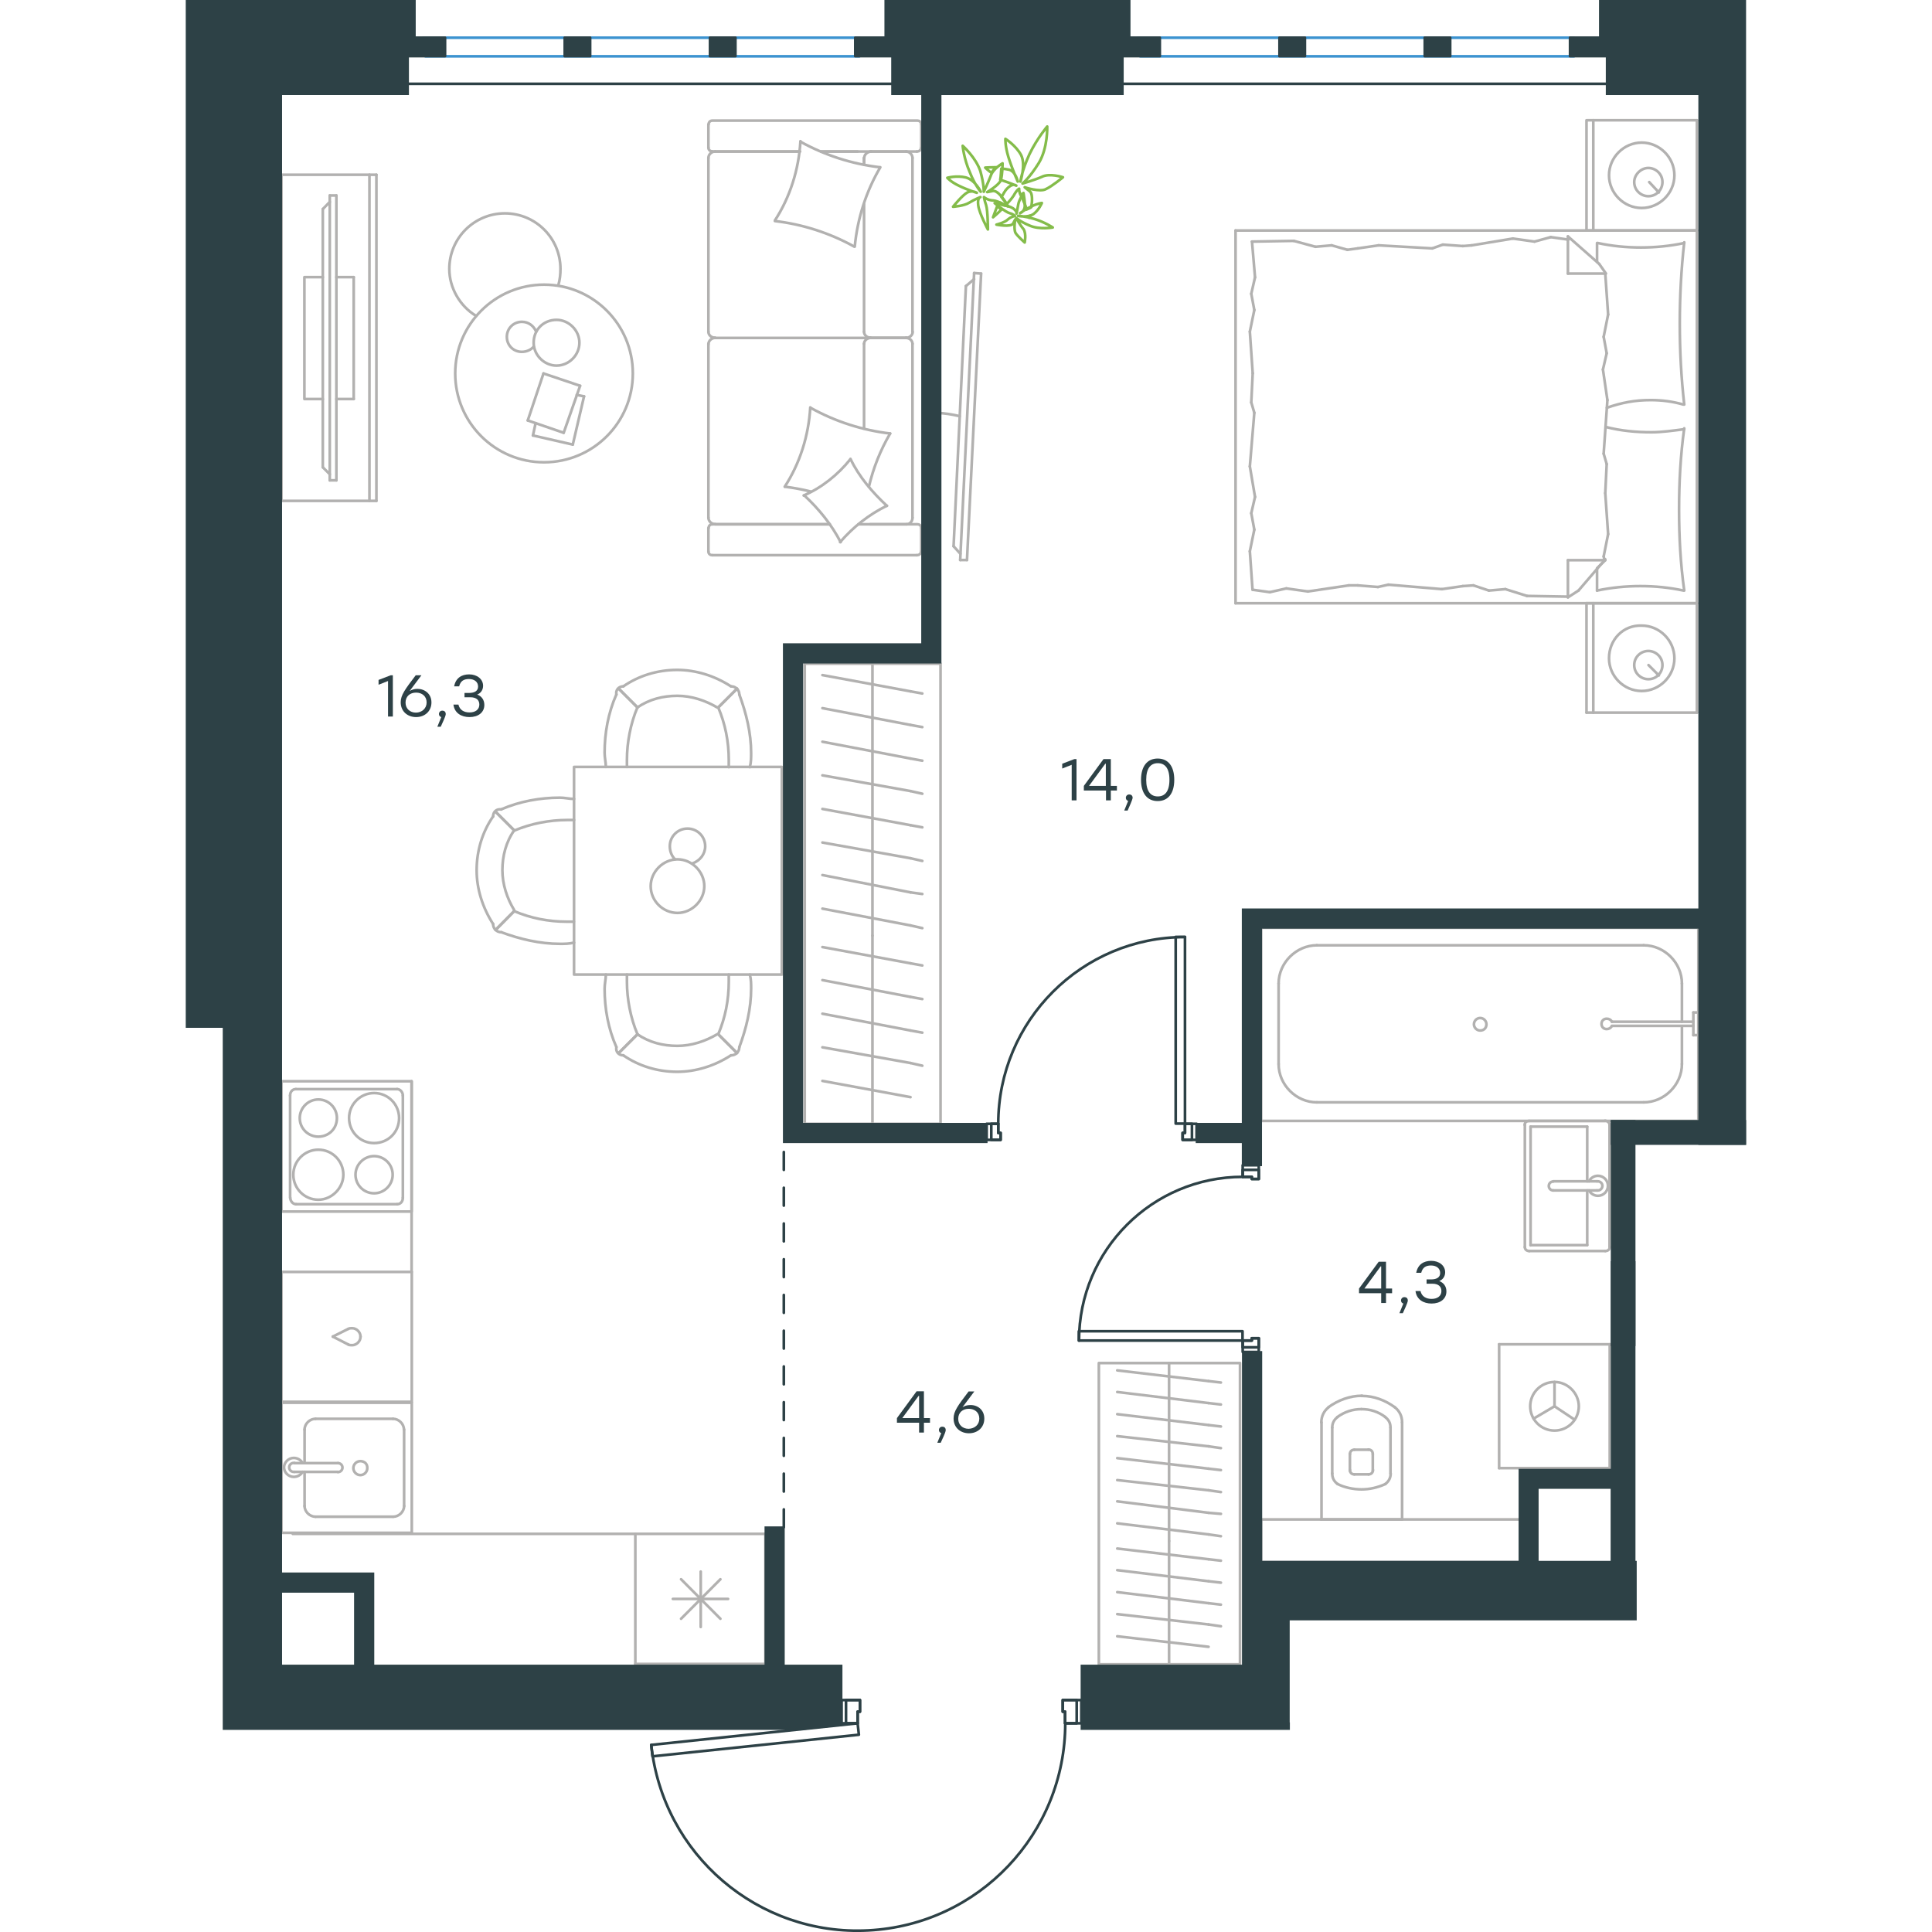 <?xml version="1.0" encoding="utf-8"?>
<!-- Generator: Adobe Illustrator 26.5.0, SVG Export Plug-In . SVG Version: 6.00 Build 0)  -->
<svg version="1.1" id="Слой_1" xmlns="http://www.w3.org/2000/svg" xmlns:xlink="http://www.w3.org/1999/xlink" x="0px" y="0px"
	 viewBox="0 0 873.3 1081.2" style="enable-background:new 0 0 873.3 1081.2;" xml:space="preserve" width="200" height="200">
<style type="text/css">
	.st0{fill:none;stroke:#B2B1B0;stroke-width:1.5;stroke-linecap:round;stroke-linejoin:round;stroke-miterlimit:22.926;}
	.st1{fill:none;stroke:#3C93D0;stroke-width:1.5;stroke-linecap:round;stroke-linejoin:round;stroke-miterlimit:22.926;}
	.st2{fill:none;stroke:#2D4146;stroke-width:1.5;stroke-linecap:round;stroke-linejoin:round;stroke-miterlimit:22.926;}
	
		.st3{fill:none;stroke:#2D4146;stroke-width:1.5;stroke-linecap:round;stroke-linejoin:round;stroke-miterlimit:22.926;stroke-dasharray:10,0,0,0,0;}
	.st4{fill:none;stroke:#2D4146;stroke-width:1.5;stroke-linecap:round;stroke-linejoin:round;stroke-miterlimit:10;}
	.st5{fill:#2D4146;}
	.st6{fill:#2D4146;stroke:#2D4146;stroke-miterlimit:10;}
	.st7{fill:none;stroke:#84BC4A;stroke-width:1.5;stroke-linecap:round;stroke-linejoin:round;stroke-miterlimit:22.926;}
</style>
<g>
	<g>
		<line class="st0" x1="845.7" y1="337.6" x2="845.7" y2="398.8"/>
		<line class="st0" x1="783.9" y1="398.8" x2="783.9" y2="337.6"/>
		<line class="st0" x1="783.9" y1="337.6" x2="845.7" y2="337.6"/>
		<line class="st0" x1="845.7" y1="398.8" x2="783.9" y2="398.8"/>
		<line class="st0" x1="818.6" y1="372.2" x2="824.4" y2="378"/>
		<line class="st0" x1="787.7" y1="398.8" x2="787.7" y2="337.6"/>
		<path class="st0" d="M796.5,368.4c0,10,8.3,18.3,18.3,18.3s18.3-8.3,18.3-18.3s-8.3-18.3-18.3-18.3
			C804.4,349.7,796.5,358,796.5,368.4z"/>
		<path class="st0" d="M810.6,372.2c0,4.6,3.8,7.9,7.9,7.9c4.6,0,7.9-3.7,7.9-7.9c0-4.6-3.8-7.9-7.9-7.9
			C814.4,364.3,810.6,367.6,810.6,372.2z"/>
		<line class="st0" x1="845.7" y1="129" x2="845.7" y2="337.6"/>
		<line class="st0" x1="789.8" y1="146.6" x2="789.8" y2="136"/>
		<line class="st0" x1="794.4" y1="313.5" x2="773.5" y2="313.5"/>
		<line class="st0" x1="789.8" y1="318" x2="794.4" y2="313.5"/>
		<line class="st0" x1="587.5" y1="129" x2="845.7" y2="129"/>
		<line class="st0" x1="773.5" y1="334.3" x2="773.5" y2="313.5"/>
		<line class="st0" x1="845.7" y1="337.6" x2="587.5" y2="337.6"/>
		<line class="st0" x1="773.5" y1="132.3" x2="791" y2="147.7"/>
		<line class="st0" x1="791" y1="147.7" x2="794.8" y2="153.1"/>
		<line class="st0" x1="789.8" y1="330.5" x2="789.8" y2="318.4"/>
		<line class="st0" x1="794.4" y1="153.1" x2="773.5" y2="153.1"/>
		<line class="st0" x1="794.4" y1="313" x2="779.4" y2="330.5"/>
		<line class="st0" x1="779.4" y1="330.5" x2="773.5" y2="334.3"/>
		<line class="st0" x1="773.5" y1="132.3" x2="773.5" y2="153.1"/>
		<line class="st0" x1="596.3" y1="225.2" x2="597.1" y2="208.9"/>
		<line class="st0" x1="598.4" y1="278.1" x2="595.5" y2="261"/>
		<line class="st0" x1="598" y1="296.4" x2="596.3" y2="287.2"/>
		<line class="st0" x1="596.3" y1="287.2" x2="598.4" y2="278.1"/>
		<line class="st0" x1="598" y1="231" x2="596.3" y2="225.2"/>
		<line class="st0" x1="595.5" y1="261" x2="598" y2="231"/>
		<line class="st0" x1="597" y1="330.1" x2="595.5" y2="308.5"/>
		<line class="st0" x1="595.5" y1="308.5" x2="598" y2="296.4"/>
		<line class="st0" x1="598.4" y1="155.2" x2="596.7" y2="135.2"/>
		<line class="st0" x1="598" y1="173.5" x2="596.3" y2="164.4"/>
		<line class="st0" x1="596.3" y1="164.4" x2="598.4" y2="155.2"/>
		<line class="st0" x1="597.1" y1="208.9" x2="595.5" y2="185.6"/>
		<line class="st0" x1="595.5" y1="185.6" x2="598" y2="173.5"/>
		<line class="st0" x1="587.5" y1="129" x2="587.5" y2="337.6"/>
		<path class="st0" d="M838.6,226.4c-1.7-15-2.5-30-2.5-45.4c0-15,0.8-30.4,2.5-45.4"/>
		<path class="st0" d="M795.3,228.2c8.3-2.9,15.7-4.3,24.5-4.3c6.3,0,12.5,0.8,18.3,2.5"/>
		<path class="st0" d="M838.6,136c-7.9,1.7-16.3,2.5-24.2,2.5c-8.3,0-16.3-0.8-24.2-2.5"/>
		<path class="st0" d="M838.6,240.2c-6.3,0.8-12.5,1.7-18.3,1.7c-8.8,0-17.1-0.8-25.4-2.9"/>
		<line class="st0" x1="720.6" y1="327.6" x2="714.7" y2="328"/>
		<line class="st0" x1="738.5" y1="329.7" x2="729.3" y2="330.5"/>
		<line class="st0" x1="729.3" y1="330.5" x2="720.6" y2="327.6"/>
		<line class="st0" x1="773.5" y1="333.9" x2="750.6" y2="333.5"/>
		<line class="st0" x1="750.6" y1="333.5" x2="738.5" y2="329.7"/>
		<line class="st0" x1="667.2" y1="328.5" x2="655.9" y2="327.6"/>
		<line class="st0" x1="714.7" y1="328" x2="703" y2="329.7"/>
		<line class="st0" x1="673" y1="327.2" x2="667.2" y2="328.5"/>
		<line class="st0" x1="703" y1="329.7" x2="673" y2="327.2"/>
		<line class="st0" x1="655.9" y1="327.6" x2="650.9" y2="327.6"/>
		<line class="st0" x1="615.9" y1="329.3" x2="606.7" y2="331.4"/>
		<line class="st0" x1="606.7" y1="331.4" x2="597.5" y2="330.1"/>
		<line class="st0" x1="650.9" y1="327.6" x2="628" y2="331"/>
		<line class="st0" x1="628" y1="331" x2="615.9" y2="329.3"/>
		<line class="st0" x1="650.1" y1="139.8" x2="655.9" y2="139"/>
		<line class="st0" x1="632.2" y1="138.1" x2="641.3" y2="137.3"/>
		<line class="st0" x1="641.3" y1="137.3" x2="650.1" y2="139.8"/>
		<line class="st0" x1="596.7" y1="135.2" x2="620.1" y2="134.8"/>
		<line class="st0" x1="620.1" y1="134.8" x2="632.2" y2="138.1"/>
		<line class="st0" x1="703.5" y1="136.9" x2="714.7" y2="137.7"/>
		<line class="st0" x1="655.9" y1="139" x2="667.6" y2="137.3"/>
		<line class="st0" x1="697.6" y1="139" x2="703.5" y2="136.9"/>
		<line class="st0" x1="667.6" y1="137.3" x2="697.6" y2="139"/>
		<line class="st0" x1="714.7" y1="137.7" x2="719.7" y2="137.3"/>
		<line class="st0" x1="773.1" y1="134" x2="773.9" y2="134"/>
		<line class="st0" x1="754.8" y1="135.2" x2="763.9" y2="132.7"/>
		<line class="st0" x1="763.9" y1="132.7" x2="773.1" y2="134"/>
		<line class="st0" x1="719.7" y1="137.3" x2="742.7" y2="133.5"/>
		<line class="st0" x1="742.7" y1="133.5" x2="754.8" y2="135.2"/>
		<path class="st0" d="M838.6,330.5c-2.1-15-2.9-30-2.9-45.4c0-15,0.8-30.4,2.9-45.4"/>
		<path class="st0" d="M789.8,330.5c7.9-1.7,16.3-2.5,24.2-2.5c8.3,0,16.3,0.8,24.2,2.5"/>
		<line class="st0" x1="795.2" y1="259.7" x2="794.4" y2="276"/>
		<line class="st0" x1="793.1" y1="206.8" x2="795.6" y2="223.9"/>
		<line class="st0" x1="793.5" y1="188.5" x2="795.2" y2="197.7"/>
		<line class="st0" x1="795.2" y1="197.7" x2="793.1" y2="206.8"/>
		<line class="st0" x1="793.5" y1="253.9" x2="795.2" y2="259.7"/>
		<line class="st0" x1="795.6" y1="223.9" x2="793.5" y2="253.9"/>
		<line class="st0" x1="794.4" y1="153.1" x2="796" y2="176"/>
		<line class="st0" x1="796" y1="176" x2="793.5" y2="188.5"/>
		<line class="st0" x1="793.5" y1="311.4" x2="794" y2="313.5"/>
		<line class="st0" x1="794.4" y1="276" x2="796" y2="298.9"/>
		<line class="st0" x1="796" y1="298.9" x2="793.5" y2="311.4"/>
		<line class="st0" x1="845.7" y1="67.3" x2="845.7" y2="129"/>
		<line class="st0" x1="783.9" y1="129" x2="783.9" y2="67.3"/>
		<line class="st0" x1="784.4" y1="67.3" x2="845.7" y2="67.3"/>
		<line class="st0" x1="845.7" y1="129" x2="784.4" y2="129"/>
		<line class="st0" x1="819" y1="101.9" x2="824.4" y2="107.7"/>
		<line class="st0" x1="787.7" y1="129" x2="787.7" y2="67.3"/>
		<path class="st0" d="M796.5,98.1c0,10,8.3,18.3,18.3,18.3s18.3-8.3,18.3-18.3s-8.3-18.3-18.3-18.3
			C804.8,79.8,796.5,88.1,796.5,98.1z"/>
		<path class="st0" d="M810.6,101.9c0,4.6,3.8,7.9,7.9,7.9c4.6,0,7.9-3.7,7.9-7.9c0-4.6-3.8-7.9-7.9-7.9
			C814.4,94,810.6,97.7,810.6,101.9z"/>
	</g>
	<g>
		<path class="st0" d="M433.1,232.9c-4.3-1-8.5-1.7-12.6-1.8"/>
		<line class="st0" x1="441.2" y1="152.8" x2="433.4" y2="313.4"/>
		<line class="st0" x1="437.2" y1="313.4" x2="445.1" y2="153.1"/>
		<line class="st0" x1="445.1" y1="153.1" x2="441.2" y2="152.8"/>
		<line class="st0" x1="429.7" y1="305.7" x2="436.6" y2="160.1"/>
		<line class="st0" x1="433.5" y1="309.9" x2="429.7" y2="305.7"/>
		<line class="st0" x1="436.6" y1="160.1" x2="441.2" y2="156.2"/>
		<line class="st0" x1="437.2" y1="313.4" x2="433.4" y2="313.4"/>
	</g>
</g>
<g>
	<line class="st0" x1="384.3" y1="628.9" x2="384.3" y2="523.6"/>
	<line class="st0" x1="412.2" y1="540.3" x2="405.6" y2="539.1"/>
	<line class="st0" x1="405.6" y1="539.1" x2="356.3" y2="530"/>
	<line class="st0" x1="412.2" y1="559.1" x2="405.6" y2="557.9"/>
	<line class="st0" x1="405.6" y1="557.9" x2="356.3" y2="548.5"/>
	<line class="st0" x1="412.2" y1="577.9" x2="405.6" y2="576.7"/>
	<line class="st0" x1="405.6" y1="576.7" x2="356.3" y2="567.3"/>
	<line class="st0" x1="412.2" y1="596.4" x2="405.6" y2="594.9"/>
	<line class="st0" x1="405.6" y1="594.9" x2="356.3" y2="586.1"/>
	<line class="st0" x1="405.6" y1="614" x2="356.3" y2="604.9"/>
	<rect x="346.4" y="371.4" class="st0" width="76" height="257.5"/>
	<line class="st0" x1="384.3" y1="523.6" x2="384.3" y2="371.4"/>
	<line class="st0" x1="412.2" y1="388.1" x2="405.6" y2="386.9"/>
	<line class="st0" x1="405.6" y1="386.9" x2="356.3" y2="377.8"/>
	<line class="st0" x1="412.2" y1="406.9" x2="405.6" y2="405.7"/>
	<line class="st0" x1="405.6" y1="405.7" x2="356.3" y2="396.3"/>
	<line class="st0" x1="412.2" y1="425.7" x2="405.6" y2="424.5"/>
	<line class="st0" x1="405.6" y1="424.5" x2="356.3" y2="415.1"/>
	<line class="st0" x1="412.2" y1="444.2" x2="405.6" y2="442.7"/>
	<line class="st0" x1="405.6" y1="442.7" x2="356.3" y2="433.9"/>
	<line class="st0" x1="412.2" y1="463" x2="405.6" y2="461.8"/>
	<line class="st0" x1="405.6" y1="461.8" x2="356.3" y2="452.7"/>
	<line class="st0" x1="412.2" y1="481.8" x2="405.6" y2="480.3"/>
	<line class="st0" x1="405.6" y1="480.3" x2="356.3" y2="471.5"/>
	<line class="st0" x1="412.2" y1="500.3" x2="405.6" y2="499.4"/>
	<line class="st0" x1="405.6" y1="499.4" x2="356.3" y2="489.7"/>
	<line class="st0" x1="405.6" y1="517.9" x2="356.3" y2="508.5"/>
	<line class="st0" x1="412.2" y1="519.4" x2="405.6" y2="517.9"/>
</g>
<g>
	<line class="st0" x1="635.2" y1="850.3" x2="680.7" y2="850.3"/>
	<g>
		<line class="st0" x1="635.6" y1="796" x2="635.6" y2="850.3"/>
		<line class="st0" x1="674.2" y1="824.6" x2="674.2" y2="798.9"/>
		<line class="st0" x1="641.6" y1="798.9" x2="641.6" y2="824.6"/>
		<line class="st0" x1="664.3" y1="823.1" x2="664.3" y2="813.7"/>
		<line class="st0" x1="651.5" y1="813.7" x2="651.5" y2="823.1"/>
		<line class="st0" x1="654" y1="825.1" x2="661.9" y2="825.1"/>
		<line class="st0" x1="680.7" y1="850.3" x2="680.7" y2="796"/>
		<line class="st0" x1="661.9" y1="811.3" x2="654" y2="811.3"/>
		<path class="st0" d="M676.7,787.6c-5.4-4-11.9-6.4-18.3-6.4c0,0,0,0-0.5,0"/>
		<path class="st0" d="M661.9,825.1c1.5,0,2.5-1,2.5-2.5"/>
		<path class="st0" d="M671.3,830.5c2-1.5,3-3.5,3-5.9"/>
		<path class="st0" d="M664.3,813.7c0-1.5-1-2.5-2.5-2.5"/>
		<path class="st0" d="M671.3,793c-4-3-8.4-4.4-13.4-4.4"/>
		<path class="st0" d="M654,811.3c-1.5,0-2.5,1-2.5,2.5"/>
		<path class="st0" d="M651.5,822.6c0,1.5,1,2.5,2.5,2.5"/>
		<path class="st0" d="M641.6,824.6c0,2.5,1,4.4,3,5.9"/>
		<path class="st0" d="M644.6,830.5c4,2,8.9,3,13.4,3s8.9-1,13.4-3"/>
		<path class="st0" d="M644.6,793c-2,1.5-3,3.5-3,5.9"/>
		<path class="st0" d="M658.3,781.1L658.3,781.1c-6.9,0-13.4,2.5-18.8,6.4"/>
		<path class="st0" d="M680.7,796c0-3.5-1.5-6.4-4-8.4"/>
		<path class="st0" d="M639.5,787.6c-2.5,2-4,4.9-4,8.4"/>
		<path class="st0" d="M657.9,788.6L657.9,788.6c-4.9,0-9.4,1.5-13.4,4.4"/>
		<path class="st0" d="M674.2,798.9c0-2.5-1-4.4-3-5.9"/>
	</g>
	<rect x="601.8" y="850.3" class="st0" width="145.1" height="23.9"/>
</g>
<g>
	<line class="st0" x1="752.6" y1="630.5" x2="784.3" y2="630.5"/>
	<line class="st0" x1="784.3" y1="630.5" x2="784.3" y2="661.1"/>
	<line class="st0" x1="784.3" y1="666.2" x2="784.3" y2="696.8"/>
	<line class="st0" x1="752.6" y1="696.9" x2="752.6" y2="630.5"/>
	<line class="st0" x1="784.3" y1="696.8" x2="752.6" y2="696.8"/>
	<line class="st0" x1="796.8" y1="697.9" x2="796.8" y2="629.4"/>
	<line class="st0" x1="751.8" y1="700.1" x2="794.4" y2="700.1"/>
	<line class="st0" x1="749.4" y1="629.4" x2="749.4" y2="697.9"/>
	<line class="st0" x1="794.4" y1="627.3" x2="751.8" y2="627.3"/>
	<path class="st0" d="M751.8,627.3c-1.5,0-2.5,0.9-2.5,2.2"/>
	<path class="st0" d="M749.4,697.9c0,1.3,1,2.2,2.5,2.2"/>
	<path class="st0" d="M794.4,700.1c1.5,0,2.5-0.9,2.5-2.2"/>
	<path class="st0" d="M796.8,629.4c0-0.9-1-2.2-2.5-2.2"/>
	<line class="st0" x1="765.3" y1="666.2" x2="789.8" y2="666.2"/>
	<line class="st0" x1="789.8" y1="661.1" x2="765.3" y2="661.1"/>
	<path class="st0" d="M765.3,666.2L765.3,666.2c-1.4,0-2.5-1.1-2.5-2.5s1.1-2.5,2.5-2.5l0,0"/>
	<path class="st0" d="M785.3,661.1c0.9-1.9,2.9-3.1,5-3.1c3.1,0,5.6,2.5,5.6,5.6s-2.5,5.6-5.6,5.6c-2.1,0-4-1.2-5-3"/>
	<path class="st0" d="M789.8,661.1c0.1,0,0.2,0,0.4,0c1.4,0,2.6,1.1,2.6,2.5s-1.1,2.6-2.6,2.6c-0.1,0-0.2,0-0.4,0"/>
</g>
<g>
	<line class="st0" x1="837.3" y1="575" x2="837.3" y2="595.5"/>
	<line class="st0" x1="837.3" y1="550.4" x2="837.3" y2="571.8"/>
	<line class="st0" x1="815.9" y1="616.9" x2="633" y2="616.9"/>
	<line class="st0" x1="611.6" y1="595.5" x2="611.6" y2="550.4"/>
	<line class="st0" x1="601.8" y1="519.2" x2="846.5" y2="519.2"/>
	<line class="st0" x1="601.8" y1="627.3" x2="601.8" y2="519.2"/>
	<line class="st0" x1="633" y1="529" x2="815.9" y2="529"/>
	<line class="st0" x1="846.5" y1="627.3" x2="601.8" y2="627.3"/>
	<line class="st0" x1="846.5" y1="519.2" x2="846.5" y2="627.3"/>
	<path class="st0" d="M611.6,595.5c0,11.6,9.8,21.4,21.4,21.4"/>
	<path class="st0" d="M837.3,550.4c0-11.6-9.8-21.4-21.4-21.4"/>
	<path class="st0" d="M633,529c-11.5,0-21.4,9.8-21.4,21.4"/>
	<path class="st0" d="M815.9,616.9c11.5,0,21.4-9.8,21.4-21.4"/>
	<line class="st0" x1="846.5" y1="620.9" x2="846.5" y2="623.8"/>
	<line class="st0" x1="843.7" y1="574.1" x2="798.1" y2="574.1"/>
	<line class="st0" x1="798.1" y1="571.8" x2="843.7" y2="571.8"/>
	<line class="st0" x1="846.5" y1="566.6" x2="846.5" y2="579.3"/>
	<line class="st0" x1="846.5" y1="579.3" x2="843.7" y2="579.3"/>
	<line class="st0" x1="843.7" y1="579.3" x2="843.7" y2="566.6"/>
	<line class="st0" x1="843.7" y1="566.6" x2="846.5" y2="566.6"/>
	<path class="st0" d="M798.1,571.8c-0.6-1.2-1.7-1.7-2.9-1.7c-1.7,0-2.9,1.2-2.9,2.9s1.2,2.9,2.9,2.9c1.2,0,2.3-0.6,2.9-1.7"/>
	<path class="st0" d="M727.9,573.2c0-1.9-1.6-3.5-3.5-3.5s-3.5,1.6-3.5,3.5s1.6,3.5,3.5,3.5C726.7,576.7,727.9,575.1,727.9,573.2z"
		/>
</g>
<g>
	<line class="st0" x1="796.9" y1="752.3" x2="735" y2="752.3"/>
	<g>
		<line class="st0" x1="735" y1="821.6" x2="735" y2="752.3"/>
		<line class="st0" x1="778.3" y1="821.6" x2="796.9" y2="821.6"/>
		<line class="st0" x1="735" y1="821.6" x2="796.9" y2="821.6"/>
		<line class="st0" x1="766" y1="787" x2="777.1" y2="794.4"/>
		<line class="st0" x1="766" y1="787" x2="766" y2="773.4"/>
		<line class="st0" x1="766" y1="787" x2="754.3" y2="793.9"/>
		<path class="st0" d="M766,773.4c-7.5,0-13.6,6.1-13.6,13.6s6.1,13.6,13.6,13.6s13.6-6.1,13.6-13.6
			C779.6,779.8,773.5,773.4,766,773.4z"/>
		<line class="st0" x1="796.9" y1="821.6" x2="796.9" y2="752.3"/>
	</g>
</g>
<g>
	<line class="st0" x1="550.3" y1="931.4" x2="550.3" y2="862.4"/>
	<line class="st0" x1="579.3" y1="873.4" x2="572.4" y2="872.6"/>
	<line class="st0" x1="572.4" y1="872.6" x2="521.3" y2="866.6"/>
	<line class="st0" x1="579.3" y1="885.7" x2="572.4" y2="884.9"/>
	<line class="st0" x1="572.4" y1="884.9" x2="521.3" y2="878.7"/>
	<line class="st0" x1="579.3" y1="898" x2="572.4" y2="897.2"/>
	<line class="st0" x1="572.4" y1="897.2" x2="521.3" y2="891"/>
	<line class="st0" x1="579.3" y1="910.1" x2="572.4" y2="909.1"/>
	<line class="st0" x1="572.4" y1="909.1" x2="521.3" y2="903.3"/>
	<line class="st0" x1="572.4" y1="921.6" x2="521.3" y2="915.7"/>
	<rect x="511" y="762.8" class="st0" width="79" height="168.6"/>
	<line class="st0" x1="550.3" y1="862.4" x2="550.3" y2="762.8"/>
	<line class="st0" x1="579.3" y1="773.7" x2="572.4" y2="772.9"/>
	<line class="st0" x1="572.4" y1="772.9" x2="521.3" y2="766.9"/>
	<line class="st0" x1="579.3" y1="786" x2="572.4" y2="785.2"/>
	<line class="st0" x1="572.4" y1="785.2" x2="521.3" y2="779"/>
	<line class="st0" x1="579.3" y1="798.3" x2="572.4" y2="797.5"/>
	<line class="st0" x1="572.4" y1="797.5" x2="521.3" y2="791.4"/>
	<line class="st0" x1="579.3" y1="810.4" x2="572.4" y2="809.4"/>
	<line class="st0" x1="572.4" y1="809.4" x2="521.3" y2="803.7"/>
	<line class="st0" x1="579.3" y1="822.7" x2="572.4" y2="821.9"/>
	<line class="st0" x1="572.4" y1="821.9" x2="521.3" y2="816"/>
	<line class="st0" x1="579.3" y1="835" x2="572.4" y2="834"/>
	<line class="st0" x1="572.4" y1="834" x2="521.3" y2="828.3"/>
	<line class="st0" x1="579.3" y1="847.2" x2="572.4" y2="846.6"/>
	<line class="st0" x1="572.4" y1="846.6" x2="521.3" y2="840.2"/>
	<line class="st0" x1="572.4" y1="858.7" x2="521.3" y2="852.5"/>
	<line class="st0" x1="579.3" y1="859.7" x2="572.4" y2="858.7"/>
</g>
<g>
	<line class="st0" x1="324.4" y1="858.4" x2="324.4" y2="931.2"/>
	<line class="st0" x1="288.2" y1="879.5" x2="288.2" y2="910.5"/>
	<line class="st0" x1="277.2" y1="905.9" x2="299.2" y2="883.8"/>
	<line class="st0" x1="277.2" y1="883.8" x2="299.2" y2="905.9"/>
	<line class="st0" x1="272.6" y1="894.8" x2="303.5" y2="894.8"/>
	<line class="st0" x1="324.4" y1="931.2" x2="251.6" y2="931.2"/>
	<line class="st0" x1="251.6" y1="858.4" x2="251.6" y2="931.2"/>
	<line class="st0" x1="324.4" y1="858.4" x2="251.6" y2="858.4"/>
</g>
<g>
	<rect x="53.6" y="785" class="st0" width="72.9" height="72.8"/>
	<line class="st0" x1="85.2" y1="818.8" x2="60.8" y2="818.8"/>
	<line class="st0" x1="66.5" y1="823.7" x2="66.5" y2="842.8"/>
	<line class="st0" x1="122.2" y1="842.8" x2="122.2" y2="800"/>
	<line class="st0" x1="66.5" y1="800" x2="66.5" y2="818.8"/>
	<line class="st0" x1="116" y1="794" x2="72.6" y2="794"/>
	<line class="st0" x1="60.8" y1="823.7" x2="85.2" y2="823.7"/>
	<line class="st0" x1="72.6" y1="848.8" x2="116" y2="848.8"/>
	<path class="st0" d="M85.2,818.8L85.2,818.8c1.4,0,2.5,1.1,2.5,2.5s-1.1,2.5-2.5,2.5"/>
	<path class="st0" d="M72.6,848.8c-3.2,0-6.1-2.8-6.1-6"/>
	<path class="st0" d="M65.4,823.7c-1.1,1.8-2.9,2.8-5,2.8c-2.9,0-5.4-2.5-5.4-5.3s2.5-5.3,5.4-5.3c2.2,0,3.9,1.1,5,2.8"/>
	<path class="st0" d="M116,794c3.2,0,6.1,2.8,6.1,6"/>
	<path class="st0" d="M66.5,800c0-3.2,2.9-6,6.1-6"/>
	<path class="st0" d="M122.2,842.8c0,3.2-2.9,6-6.1,6"/>
	<path class="st0" d="M60.8,823.7h-0.4c-1.4,0-2.5-1.1-2.5-2.5s1.1-2.5,2.5-2.5h0.4"/>
	<path class="st0" d="M97.7,817.7c-2.2,0-3.9,1.8-3.9,3.9c0,2.1,1.8,3.9,3.9,3.9c2.2,0,3.9-1.8,3.9-3.9
		C101.7,819.1,99.9,817.7,97.7,817.7z"/>
</g>
<g>
	<path class="st0" d="M84.6,625.7c0-5.8-4.7-10.4-10.4-10.4c-5.7,0-10.4,4.7-10.4,10.4c0,5.8,4.7,10.4,10.4,10.4
		C79.9,636.1,84.6,631.8,84.6,625.7z"/>
	<path class="st0" d="M88.2,657.4c0-7.6-6.1-14-14-14c-7.5,0-14,6.1-14,14c0,7.6,6.1,14,14,14C81.7,671.4,88.2,664.9,88.2,657.4z"/>
	<path class="st0" d="M115.8,657.4c0-5.8-4.7-10.4-10.4-10.4c-5.7,0-10.4,4.7-10.4,10.4c0,5.8,4.7,10.4,10.4,10.4
		C111.1,667.8,115.8,663.1,115.8,657.4z"/>
	<path class="st0" d="M119.4,625.7c0-7.6-6.1-14-14-14c-7.5,0-14,6.1-14,14c0,7.6,6.1,14,14,14S119.4,633.6,119.4,625.7z"/>
	<line class="st0" x1="58.4" y1="670.3" x2="58.4" y2="613.1"/>
	<line class="st0" x1="118.3" y1="673.9" x2="61.7" y2="673.9"/>
	<line class="st0" x1="121.5" y1="613.1" x2="121.5" y2="670.3"/>
	<line class="st0" x1="61.7" y1="609.5" x2="118.3" y2="609.5"/>
	<path class="st0" d="M121.5,670.3L121.5,670.3c0,2.2-1.4,3.6-3.2,3.6"/>
	<path class="st0" d="M58.4,613.1L58.4,613.1c0-2.2,1.4-3.6,3.2-3.6"/>
	<path class="st0" d="M61.7,673.9L61.7,673.9c-1.8,0-3.2-1.8-3.2-3.6"/>
	<path class="st0" d="M118.3,609.5L118.3,609.5c1.8,0,3.2,1.8,3.2,3.6"/>
	<rect x="53.6" y="605.1" class="st0" width="72.8" height="72.9"/>
</g>
<g>
	<rect x="53.6" y="711.8" class="st0" width="72.9" height="72.7"/>
	<line class="st0" x1="82.3" y1="748" x2="90.9" y2="752.4"/>
	<line class="st0" x1="90.9" y1="743.7" x2="82.3" y2="748"/>
	<path class="st0" d="M90.9,743.7c0.7-0.4,1.4-0.4,2.2-0.4c2.5,0,4.7,2.2,4.7,4.7"/>
	<path class="st0" d="M90.9,752.4c0.7,0.4,1.4,0.4,2.2,0.4c2.5,0,4.7-2.2,4.7-4.7"/>
</g>
<line class="st0" x1="251.6" y1="858.4" x2="59.9" y2="858.4"/>
<line class="st0" x1="126.4" y1="711.8" x2="126.4" y2="605.1"/>
<g>
	<line class="st0" x1="379.6" y1="114.2" x2="379.6" y2="185.7"/>
	<line class="st0" x1="292.5" y1="308.6" x2="292.5" y2="295.5"/>
	<line class="st0" x1="292.5" y1="289.7" x2="292.5" y2="192.4"/>
	<line class="st0" x1="355.6" y1="84.8" x2="376" y2="84.8"/>
	<line class="st0" x1="296.2" y1="84.8" x2="343.7" y2="84.8"/>
	<line class="st0" x1="296.2" y1="293.4" x2="360.4" y2="293.4"/>
	<line class="st0" x1="383" y1="189.1" x2="403.4" y2="189.1"/>
	<line class="st0" x1="379.6" y1="192.4" x2="379.6" y2="239.8"/>
	<line class="st0" x1="411.6" y1="69.6" x2="411.6" y2="82.6"/>
	<line class="st0" x1="403.4" y1="189.1" x2="383" y2="189.1"/>
	<line class="st0" x1="406.7" y1="289.7" x2="406.7" y2="192.4"/>
	<line class="st0" x1="360.4" y1="293.4" x2="294.7" y2="293.4"/>
	<line class="st0" x1="292.5" y1="185.7" x2="292.5" y2="88.4"/>
	<line class="st0" x1="292.5" y1="82.6" x2="292.5" y2="69.6"/>
	<line class="st0" x1="379.6" y1="88.4" x2="379.6" y2="92.1"/>
	<line class="st0" x1="409.1" y1="84.8" x2="355.6" y2="84.8"/>
	<line class="st0" x1="379.6" y1="88.4" x2="379.6" y2="92.1"/>
	<line class="st0" x1="403.4" y1="84.8" x2="383" y2="84.8"/>
	<line class="st0" x1="403.4" y1="189.1" x2="383" y2="189.1"/>
	<line class="st0" x1="406.7" y1="185.7" x2="406.7" y2="88.4"/>
	<line class="st0" x1="343.7" y1="84.8" x2="294.7" y2="84.8"/>
	<line class="st0" x1="409.1" y1="310.7" x2="294.7" y2="310.7"/>
	<line class="st0" x1="411.6" y1="295.5" x2="411.6" y2="308.6"/>
	<line class="st0" x1="376.4" y1="293.4" x2="409.1" y2="293.4"/>
	<line class="st0" x1="383" y1="189.1" x2="296.2" y2="189.1"/>
	<line class="st0" x1="383" y1="293.4" x2="403.4" y2="293.4"/>
	<path class="st0" d="M409.1,84.8c1.7,0,2.4-1.2,2.4-2.1"/>
	<path class="st0" d="M294.7,293.4c-1.5,0-2.1,1.2-2.1,2.1"/>
	<path class="st0" d="M411.6,295.5c0-1.5-1.2-2.1-2.1-2.1"/>
	<path class="st0" d="M379.6,185.7c0,1.7,1.5,3.3,3.7,3.3"/>
	<path class="st0" d="M403.4,293.4c1.7,0,3.3-1.5,3.3-3.6"/>
	<path class="st0" d="M406.7,88.4c0-1.8-1.5-3.6-3.7-3.6"/>
	<path class="st0" d="M292.5,185.7c0,1.7,1.5,3.3,3.7,3.3"/>
	<path class="st0" d="M403.1,189.1c1.8,0,3.7-1.4,3.7-3.3"/>
	<path class="st0" d="M296.2,189.1c-1.8,0-3.7,1.5-3.7,3.6"/>
	<path class="st0" d="M411.6,69.6c0-1.5-1.2-2.1-2.1-2.1H294.7c-1.5,0-2.1,1.2-2.1,2.1"/>
	<path class="st0" d="M406.7,192.4c0-1.7-1.5-3.3-3.7-3.3"/>
	<path class="st0" d="M292.5,308.6c0,1.5,1.2,2.1,2.1,2.1"/>
	<path class="st0" d="M296.2,84.8c-1.8,0-3.7,1.5-3.7,3.6"/>
	<path class="st0" d="M292.5,82.6c0,1.5,1.2,2.1,2.1,2.1"/>
	<path class="st0" d="M292.5,289.7c0,1.8,1.5,3.6,3.7,3.6"/>
	<path class="st0" d="M383.7,84.8c-2,0-4,1.5-4,3.6"/>
	<path class="st0" d="M383.3,189.1c-1.8,0-3.7,1.4-3.7,3.3"/>
	<path class="st0" d="M409.1,310.7c1.7,0,2.4-1.2,2.4-2.1"/>
	<path class="st0" d="M374.1,138c-13.7-7.6-28.9-12.5-44.4-14.3"/>
	<path class="st0" d="M366.5,303.4c-5.2-10-12.2-18.6-20.4-26.2"/>
	<path class="st0" d="M345.8,277.3c10-4.3,19.2-11.6,26.2-20.4"/>
	<path class="st0" d="M329.7,123.4c8.5-13.1,13.4-28.6,14.3-44.4"/>
	<path class="st0" d="M349.8,228.3c13.7,7.6,28.9,12.5,44.4,14.3"/>
	<path class="st0" d="M394.2,242.6c-5.5,9.4-9.4,19.2-11.9,29.8"/>
	<path class="st0" d="M335.2,272.4c8.5-13.1,13.4-28.6,14.3-44.4"/>
	<path class="st0" d="M344,79.3c13.7,7.6,28.9,12.5,44.4,14.3"/>
	<path class="st0" d="M388.7,93.6c-7.9,13.4-12.8,28.6-14.3,44.4"/>
	<path class="st0" d="M372,256.9c4.9,10,12.2,18.6,20.4,26.2"/>
	<path class="st0" d="M349.8,275.1c-4.6-1.2-9.7-2.1-14.3-2.7"/>
	<path class="st0" d="M392.4,283c-10,4.9-18.9,11.9-26.2,20.4"/>
</g>
<g>
	<line class="st0" x1="216.6" y1="248.8" x2="194.3" y2="243.7"/>
	<line class="st0" x1="194.3" y1="243.7" x2="195.8" y2="236.8"/>
	<line class="st0" x1="218.8" y1="221" x2="222.9" y2="221.8"/>
	<line class="st0" x1="222.9" y1="221.8" x2="216.6" y2="248.8"/>
	<line class="st0" x1="211.5" y1="242.2" x2="191.4" y2="235.3"/>
	<line class="st0" x1="191.4" y1="235.3" x2="200.2" y2="209"/>
	<line class="st0" x1="200.2" y1="209" x2="220.7" y2="215.9"/>
	<line class="st0" x1="220.7" y1="215.9" x2="211.5" y2="242.2"/>
	<ellipse class="st0" cx="200.5" cy="209" rx="49.7" ry="49.7"/>
	<path class="st0" d="M194.7,191.8c0,6.9,5.9,12.8,12.8,12.8c6.9,0,12.8-5.8,12.8-12.8c0-6.9-5.9-12.8-12.8-12.8
		C200.2,179,194.7,184.5,194.7,191.8z"/>
	<path class="st0" d="M194.7,194c-1.5,1.8-4,2.9-6.6,2.9c-4.8,0-8.4-3.7-8.4-8.4s3.7-8.4,8.4-8.4c3.7,0,6.6,2.2,8,5.5"/>
	<path class="st0" d="M162.5,176.8c-9.1-5.5-15-15.7-15-26.3c0-17.2,13.9-31.1,31.1-31.1s31.1,13.9,31.1,31.1c0,3-0.3,6.1-1.2,9.1"
		/>
</g>
<g>
	<g>
		<line class="st0" x1="102.8" y1="280.3" x2="102.8" y2="97.8"/>
		<polyline class="st0" points="106.7,97.8 53.6,97.8 53.6,280.3 106.7,280.3 		"/>
		<line class="st0" x1="106.7" y1="280.3" x2="106.7" y2="97.8"/>
	</g>
	<g>
		<polyline class="st0" points="76.7,155.1 66.4,155.1 66.4,223.3 76.7,223.3 		"/>
		<line class="st0" x1="84.3" y1="223.3" x2="94" y2="223.3"/>
		<line class="st0" x1="94" y1="223.3" x2="94" y2="155.1"/>
		<line class="st0" x1="94" y1="155.1" x2="84.3" y2="155.1"/>
		<line class="st0" x1="84.3" y1="268.8" x2="80.6" y2="268.8"/>
		<line class="st0" x1="76.7" y1="117" x2="80.6" y2="113"/>
		<line class="st0" x1="80.6" y1="265.4" x2="76.7" y2="261.5"/>
		<line class="st0" x1="80.6" y1="109.4" x2="80.6" y2="268.8"/>
		<line class="st0" x1="84.3" y1="268.8" x2="84.3" y2="109.4"/>
		<line class="st0" x1="84.3" y1="109.4" x2="80.6" y2="109.4"/>
		<line class="st0" x1="76.7" y1="261.5" x2="76.7" y2="117"/>
	</g>
</g>
<g>
	<rect x="217.3" y="429.2" class="st0" width="116.3" height="116.2"/>
	<path class="st0" d="M252.8,395.9c6.6-4.6,14.4-6.5,22.3-6.5s15.7,2.6,22.3,6.5"/>
	<path class="st0" d="M235.1,429.2c0-2.6-0.7-5.2-0.7-7.9c0-11.1,2-22.3,6.6-32.7"/>
	<path class="st0" d="M309.8,388.7c3.9,10.5,6.6,21.6,6.6,32.7c0,2.6,0,5.2-0.7,7.9"/>
	<path class="st0" d="M246.9,429.2c0-1.3,0-2.6,0-3.9c0-9.8,2-20.3,5.9-29.5"/>
	<path class="st0" d="M298,395.9c3.9,9.2,5.9,19,5.9,29.5c0,1.3,0,2.6,0,3.9"/>
	<path class="st0" d="M244.9,384.1c8.5-5.9,19-9.2,30.1-9.2c10.5,0,21,3.3,30.1,9.2"/>
	<line class="st0" x1="252.8" y1="395.9" x2="242.3" y2="385.4"/>
	<line class="st0" x1="298" y1="395.9" x2="308.5" y2="385.4"/>
	<line class="st0" x1="252.8" y1="395.9" x2="242.3" y2="385.4"/>
	<line class="st0" x1="298" y1="395.9" x2="308.5" y2="385.4"/>
	<path class="st0" d="M305.2,384.1c2.6,0,4.6,2,4.6,4.6"/>
	<path class="st0" d="M241,388.7c-0.5-2.6,1.3-4.6,3.9-4.6"/>
	<path class="st0" d="M252.8,578.8c6.6,4.6,14.4,6.5,22.3,6.5s15.7-2.6,22.3-6.5"/>
	<path class="st0" d="M235.1,545.4c0,2.6-0.7,5.2-0.7,7.9c0,11.1,2,22.3,6.6,32.7"/>
	<path class="st0" d="M309.8,586c3.9-10.5,6.6-21.6,6.6-32.7c0-2.6,0-5.2-0.7-7.9"/>
	<path class="st0" d="M246.9,545.4c0,1.3,0,2.6,0,3.9c0,9.8,2,20.3,5.9,29.5"/>
	<path class="st0" d="M298,578.8c3.9-9.2,5.9-19,5.9-29.5c0-1.3,0-2.6,0-3.9"/>
	<path class="st0" d="M244.9,590.6c8.5,5.9,19,9.2,30.1,9.2c10.5,0,21-3.3,30.1-9.2"/>
	<line class="st0" x1="252.8" y1="578.8" x2="242.3" y2="589.3"/>
	<line class="st0" x1="298" y1="578.8" x2="308.5" y2="589.3"/>
	<line class="st0" x1="252.8" y1="578.8" x2="242.3" y2="589.3"/>
	<line class="st0" x1="298" y1="578.8" x2="308.5" y2="589.3"/>
	<path class="st0" d="M305.2,590.6c2.6,0,4.6-2,4.6-4.6"/>
	<path class="st0" d="M241,586c-0.5,2.6,1.3,4.6,3.9,4.6"/>
	<path class="st0" d="M183.8,464.7c-4.6,6.5-6.6,14.4-6.6,22.3s2.6,15.7,6.6,22.3"/>
	<path class="st0" d="M217.3,447.1c-2.6,0-5.2-0.7-7.9-0.7c-11.1,0-22.3,2-32.8,6.5"/>
	<path class="st0" d="M176.6,521.7c10.5,3.9,21.6,6.5,32.8,6.5c2.6,0,5.2,0,7.9-0.7"/>
	<path class="st0" d="M217.3,458.9c-1.3,0-2.6,0-3.9,0c-9.8,0-20.3,2-29.5,5.9"/>
	<path class="st0" d="M183.8,509.9c9.2,3.9,19,5.9,29.5,5.9c1.3,0,2.6,0,3.9,0"/>
	<path class="st0" d="M172,456.9c-5.9,8.5-9.2,19-9.2,30.1c0,10.5,3.3,20.9,9.2,30.1"/>
	<line class="st0" x1="183.8" y1="464.7" x2="173.4" y2="454.3"/>
	<line class="st0" x1="183.8" y1="509.9" x2="173.4" y2="520.4"/>
	<line class="st0" x1="183.8" y1="464.7" x2="173.4" y2="454.3"/>
	<line class="st0" x1="183.8" y1="509.9" x2="173.4" y2="520.4"/>
	<path class="st0" d="M172,517.1c0,2.6,2,4.6,4.6,4.6"/>
	<path class="st0" d="M176.6,453c-2.6-0.5-4.6,1.3-4.6,3.9"/>
	<path class="st0" d="M275.2,510.9c8,0,15-6.9,15-15c0-8-6.9-15-15-15c-8,0-15,6.9-15,15C260.2,504.3,267.2,510.9,275.2,510.9z"/>
	<path class="st0" d="M273.8,480.9c-1.8-1.8-2.9-4.4-2.9-7.3c0-5.5,4.4-9.9,9.9-9.9s9.9,4.4,9.9,9.9c0,4.4-2.9,8-6.9,9.5"/>
</g>
<line class="st1" x1="134.1" y1="31.5" x2="377" y2="31.5"/>
<line class="st1" x1="132.8" y1="21.1" x2="377" y2="21.1"/>
<rect x="124.4" y="21.1" class="st2" width="20.7" height="10.3"/>
<rect x="212.1" y="21.1" class="st2" width="14.2" height="10.3"/>
<rect x="374.7" y="21.1" class="st2" width="20.6" height="10.3"/>
<rect x="293.4" y="21.1" class="st2" width="14.2" height="10.3"/>
<line class="st2" x1="395.3" y1="46.9" x2="124.4" y2="46.9"/>
<line class="st1" x1="534.1" y1="31.5" x2="776.9" y2="31.5"/>
<line class="st1" x1="532.8" y1="21.1" x2="776.9" y2="21.1"/>
<rect x="524.4" y="21.1" class="st2" width="20.7" height="10.3"/>
<rect x="612.1" y="21.1" class="st2" width="14.2" height="10.3"/>
<rect x="774.7" y="21.1" class="st2" width="20.6" height="10.3"/>
<rect x="693.4" y="21.1" class="st2" width="14.2" height="10.3"/>
<line class="st2" x1="795.3" y1="46.9" x2="524.3" y2="46.9"/>
<line class="st3" x1="334.7" y1="854.7" x2="334.7" y2="639.2"/>
<polygon class="st4" points="260.5,976.5 261.2,982.9 376.7,970.8 376,964.4 "/>
<polygon class="st4" points="369.5,951.4 369.5,964.4 376,964.4 376,957.9 377.3,957.9 377.3,951.4 "/>
<polygon class="st4" points="498.6,964.4 498.6,951.4 490.8,951.4 490.8,957.9 492.1,957.9 492.1,964.4 "/>
<path class="st4" d="M260.5,976.5c6.5,61.4,59.9,107.1,121.6,103.8c61.7-3.2,110.1-54.2,110.1-116"/>
<polygon class="st4" points="367,951.4 367,964.4 376,964.4 376,957.9 377.3,957.9 377.3,951.4 "/>
<polygon class="st4" points="501.2,951.4 490.8,951.4 490.8,957.9 492.1,957.9 492.1,964.4 501.2,964.4 "/>
<rect x="499.8" y="745" class="st4" width="91.6" height="5.2"/>
<polygon class="st4" points="591.5,754 591.5,750.2 596.6,750.2 596.6,748.9 600.5,748.9 600.5,754 "/>
<polygon class="st4" points="600.5,654.7 600.5,659.8 596.6,659.8 596.6,658.6 591.5,658.6 591.5,654.7 "/>
<path class="st4" d="M591.5,658.6c-50.6,0-91.6,41-91.6,91.6"/>
<polygon class="st4" points="591.5,756.6 591.5,750.2 596.6,750.2 596.6,748.9 600.5,748.9 600.5,756.6 "/>
<polygon class="st4" points="600.5,659.8 596.6,659.8 596.6,658.6 591.5,658.6 591.5,652.1 600.5,652.1 "/>
<rect x="554" y="524.3" class="st4" width="5.2" height="104.5"/>
<polygon class="st4" points="563.1,637.9 563.1,628.9 559.2,628.9 559.2,634 557.9,634 557.9,637.9 "/>
<polygon class="st4" points="450.8,628.9 450.8,637.9 456,637.9 456,634 454.7,634 454.7,628.9 "/>
<path class="st4" d="M559.2,524.4c-57.7,0-104.5,46.8-104.5,104.5"/>
<polygon class="st4" points="565.7,637.9 565.7,628.9 559.2,628.9 559.2,634 557.9,634 557.9,637.9 "/>
<polygon class="st4" points="448.2,637.9 456,637.9 456,634 454.7,634 454.7,628.9 448.2,628.9 "/>
<g>
	<path class="st5" d="M498.5,424.8v23.1h-2.7V428l-5.3,2.1v-2.7l6.8-2.6H498.5z"/>
	<path class="st5" d="M521.1,442.4h-3.4v5.5H515v-5.5h-12.4v-2.6l11-15h4.1v15h3.4V442.4z M514.9,439.8v-12.4h-0.3l-9.1,12.4H514.9z
		"/>
	<path class="st5" d="M527.1,453.6h-1.9l2.2-5.4c-0.8-0.2-1.3-0.9-1.3-1.7c0-1.1,0.8-1.9,1.9-1.9c0.8,0,1.9,0.4,1.9,1.9
		C529.8,447.1,529.7,447.8,527.1,453.6z"/>
	<path class="st5" d="M553.2,436.4c0,7.6-3.4,11.9-9.3,11.9c-5.8,0-9.3-4.3-9.3-11.9s3.5-11.9,9.3-11.9
		C549.8,424.5,553.2,428.8,553.2,436.4z M550.5,436.4c0-6.6-2.6-9.3-6.5-9.3s-6.5,2.7-6.5,9.3c0,6.6,2.6,9.3,6.5,9.3
		S550.5,443,550.5,436.4z"/>
</g>
<rect x="212.1" y="21.1" class="st6" width="14.2" height="10.3"/>
<rect x="293.4" y="21.1" class="st6" width="14.2" height="10.3"/>
<rect x="612.1" y="21.1" class="st6" width="14.2" height="10.3"/>
<rect x="693.4" y="21.1" class="st6" width="14.2" height="10.3"/>
<g>
	<path class="st7" d="M468.3,102.7c0,0,3.9-3.1,9.1-11.5c5.1-8.4,4.7-20.4,4.7-20.4s-5.4,6.2-9.9,15.4c-4.3,9.3-5.1,15.4-5.1,15.4
		s3.1-9.3,0.4-14.8c-2.9-5.4-8.8-9.1-8.8-9.1s-0.2,3.9,1.6,9.9c1.8,6,5.3,14,5.3,14s-1-5.4-4.7-6.6c-1-0.2-2.9-0.6-4.5-0.6
		c-0.2,1.8-0.2,4.3-0.6,6.2c0.2,0.2,0.6,0.2,0.6,0.2c3.9,1.2,8.4,3.1,8.4,3.1s-1.9-1.9-5.4,1.9c-1,1-1.9,2.9-2.9,4.5
		c1,1.2,2.3,2.9,2.9,3.9c1.8-1.8,3.1-3.5,3.9-4.7c1.9-3.5,3.1-3.9,3.1-3.9s-0.2,1.8,1,3.9c0.4-0.6,0.6-1,0.6-1s0.2,1.6,0.6,3.5
		c0.6,1.6,1.6,3.1,1.9,5.3c0.6-0.4,1.6-0.6,2.5-1.2l0.2-0.2c0.6-3.5,0.6-7.4-0.6-8.6l-3.1-2.5c0,0,8.6,2.9,11.9,1
		c3.5-1.6,9.5-6.6,9.5-6.6s-7.6-2.5-11.9-0.2C474.9,100.8,468.3,102.7,468.3,102.7z M453.8,93.6c-3.1,0-6.4,0.2-6.4,0.2
		s1.6,1.6,3.5,2.9C451.6,95.5,452.6,94.4,453.8,93.6z M455,113.1c-0.2,0.2-0.2,0.6-0.4,1c1,0.2,2.5,0.6,3.9,1l0.2-0.2
		C457.8,114.3,456.4,113.5,455,113.1z M454.1,115.4c-1.2,3.1-2.3,6.2-2.3,6.2s2.3-1.9,4.7-4.3C455.7,116.6,454.6,115.9,454.1,115.4z
		 M471.7,121.2c0,0.2,0.2,0.6,0.2,0.6h0.2c0-0.2,0.2-0.4,0.2-1C472.2,121.2,472.2,121.2,471.7,121.2z"/>
	<path class="st7" d="M446.6,107.3c0,0,0.2-3.9-1.9-11.5c-2.5-7.6-9.9-14.2-9.9-14.2s0.6,7,3.9,14.6c3.1,7.8,6.2,11.1,6.2,11.1
		s-3.1-6.6-8.4-8c-5.1-1.2-10.3,0.2-10.3,0.2s1.9,2.3,6.6,4.5c4.7,2.3,9.9,3.9,9.9,3.9s-2.5-1.6-5.3-0.2c-2.9,1.6-8,8-8,8
		s6.2-0.4,9.1-2.3c2.9-1.8,6.2-3.1,6.2-3.1s-1.8,0.2-1.2,4.7s5.4,13.4,5.4,13.4s0-10.5-1-13.6c-1-2.9-1.2-4.5-1.2-4.5
		s1.9,1.8,5.3,1.9c2.5,0.2,5.4,2.3,7.6,3.1c0.2,0.2,0.6,0.2,0.6,0.2c-1-1.8-5.4-9.3-8.6-8.6l-3.1,0.6c0,0,6.6-3.9,7.6-6.6
		c1-2.9,1-9.5,1-9.5s-5.4,3.1-6.6,7C448.9,102.5,446.6,107.3,446.6,107.3z"/>
	<path class="st7" d="M464.8,122c0,0,1.9,1.9,7.6,4.3c5.4,2.3,12.8,1,12.8,1s-4.3-2.9-10.1-4.7c-6.2-1.8-9.3-1.8-9.3-1.8
		s5.3,1.2,8.6-1c3.1-2.3,4.7-6.2,4.7-6.2s-2.3,0.2-5.6,1.8c-3.5,1.6-6.6,3.9-6.6,3.9s1.9-0.6,2.5-2.9c0.6-2.2-0.6-8.4-0.6-8.4
		s-2.5,3.9-2.9,6.4s-1,5.1-1,5.1s0.6-1-1.9-2.9c-2.9-1.9-10.3-2.9-10.3-2.9s6.2,5.1,8.4,5.6c2.3,0.6,2.9,1.6,2.9,1.6
		s-1.9,0.2-3.9,1.9c-1.8,1.8-6.4,2.9-6.4,2.9s8,1.6,9.3-0.6l1.2-2.3c0,0-1,5.4,0.2,7.6c1.2,1.9,5.1,5.3,5.1,5.3s1-4.7-0.6-7.4
		C466.5,125.5,464.8,122,464.8,122z"/>
</g>
<g>
	<path class="st5" d="M416.5,796.2h-3.4v5.5h-2.7v-5.5H398v-2.6l11-15h4.1v15h3.4V796.2z M410.4,793.6v-12.4h-0.3l-9.1,12.4H410.4z"
		/>
	<path class="st5" d="M422.5,807.4h-1.9l2.2-5.4c-0.8-0.2-1.3-0.9-1.3-1.7c0-1.1,0.8-1.9,1.9-1.9c0.8,0,1.9,0.4,1.9,1.9
		C425.3,800.9,425.2,801.6,422.5,807.4z"/>
	<path class="st5" d="M446.9,793.9c0,5-3.8,8.2-8.6,8.2c-4.7,0-8.6-3.1-8.6-8.3c0-4,2.4-7.2,8.4-15.1h3.2l-6.6,8.8
		c1.2-0.7,2.6-1.2,4.3-1.2C443.1,786.2,446.9,788.9,446.9,793.9z M444.1,793.9c0-3.5-2.6-5.5-5.9-5.5c-3.4,0-5.9,2.1-5.9,5.6
		s2.6,5.6,5.8,5.6C441.5,799.5,444.1,797.3,444.1,793.9z"/>
</g>
<rect x="798" y="627.3" class="st6" width="12.8" height="125.5"/>
<rect x="798" y="627.3" class="st6" width="74.7" height="12.9"/>
<path class="st6" d="M810.8,760v-40.8v-12.9H798v116.2h-41.3h-10.3V874h-129h-15.5V756.6h-10.3V874v58.1h-90.3v32.3v3.2h116.1v-3.2
	h-0.1v-58.1h136.8H767h44.5V874h-0.7V760z M797.9,874h-41.3v-41.3h41.3V874z"/>
<g>
	<path class="st5" d="M675.1,723.7h-3.4v5.5H669v-5.5h-12.4v-2.6l11-15h4.1v15h3.4V723.7z M669,721.1v-12.4h-0.3l-9.1,12.4H669z"/>
	<path class="st5" d="M681.1,734.9h-1.9l2.2-5.4c-0.8-0.2-1.3-0.9-1.3-1.7c0-1.1,0.8-1.9,1.9-1.9c0.8,0,1.9,0.4,1.9,1.9
		C683.9,728.3,683.8,729.1,681.1,734.9z"/>
	<path class="st5" d="M705.5,722.7c0,4.2-3.4,6.8-8.3,6.8c-4.5,0-8.4-2.2-9-7h2.8c0.7,3.1,3.2,4.4,6.2,4.4c3.4,0,5.5-1.7,5.5-4.4
		c0-2.3-1.4-4.1-5.1-4.1h-3.2V716h2.4c3.5,0,5.2-1.3,5.2-3.6c0-2.6-2.1-4.2-5.1-4.2c-2.8,0-4.7,1-5.5,4.1h-2.8
		c0.9-4.7,4.2-6.7,8.4-6.7c4.4,0,7.8,2.6,7.8,6.4c0,2.2-1.2,4.1-3.3,4.9C704,717.9,705.5,719.9,705.5,722.7z"/>
</g>
<g>
	<path class="st5" d="M115.9,377.9V401h-2.7v-19.9l-5.3,2.1v-2.7l6.8-2.6H115.9z"/>
	<path class="st5" d="M137.5,393.1c0,5-3.8,8.2-8.6,8.2c-4.7,0-8.6-3.1-8.6-8.3c0-4,2.4-7.2,8.4-15.1h3.2l-6.6,8.8
		c1.2-0.7,2.6-1.2,4.3-1.2C133.7,385.5,137.5,388.2,137.5,393.1z M134.8,393.1c0-3.5-2.6-5.5-5.9-5.5c-3.4,0-5.9,2.1-5.9,5.6
		s2.6,5.6,5.8,5.6C132.1,398.8,134.8,396.5,134.8,393.1z"/>
	<path class="st5" d="M142.7,406.7h-1.9l2.2-5.4c-0.8-0.2-1.3-0.9-1.3-1.7c0-1.1,0.8-1.9,1.9-1.9c0.8,0,1.9,0.4,1.9,1.9
		C145.5,400.1,145.4,400.9,142.7,406.7z"/>
	<path class="st5" d="M167.1,394.5c0,4.2-3.4,6.8-8.3,6.8c-4.5,0-8.4-2.2-9-7h2.8c0.7,3.1,3.2,4.4,6.2,4.4c3.4,0,5.5-1.7,5.5-4.4
		c0-2.3-1.4-4.1-5.1-4.1H156v-2.4h2.4c3.5,0,5.2-1.3,5.2-3.6c0-2.6-2.1-4.2-5.1-4.2c-2.8,0-4.7,1-5.5,4.1h-2.8
		c0.9-4.7,4.2-6.7,8.4-6.7c4.4,0,7.8,2.6,7.8,6.4c0,2.2-1.2,4.1-3.3,4.9C165.6,389.6,167.1,391.7,167.1,394.5z"/>
</g>
<path class="st6" d="M334.7,854.7h-10.3v77.4h-63.9H105v-41.3v-10.3H94.7H53.4V152.8V66.3V52.7h71V31.4H145V21.1h-16.8V0.5H0.5v20.6
	v455.5v98.1h20.7v357.4v35.5h324.1l21.7-2.3v-0.9v-32.3h-32.3V854.7z M94.7,932.1H53.4v-41.3h41.3V932.1z"/>
<polygon class="st6" points="791.4,0.5 791.4,21.1 774.6,21.1 774.6,31.4 795.2,31.4 795.2,52.7 847,52.7 847,66.3 847,152.8 
	847,508.9 735,508.9 591.5,508.9 591.5,519.2 591.5,628.9 565.7,628.9 565.7,639.2 591.5,639.2 591.5,652.1 601.8,652.1 
	601.8,519.2 735,519.2 847,519.2 847,640.2 872.7,640.2 872.7,519.2 872.7,508.9 872.7,66.3 872.7,0.5 "/>
<polygon class="st6" points="528.2,21.1 528.2,0.5 524.4,0.5 391.5,0.5 391.5,21.1 374.7,21.1 374.7,31.5 395.3,31.5 395.3,52.7 
	412.1,52.7 412.1,66.3 412.1,152.8 412.1,360.5 334.7,360.5 334.7,370.8 334.7,628.9 334.7,639.2 448.2,639.2 448.2,628.9 
	345,628.9 345,370.8 412.1,370.8 422.4,370.8 422.4,152.8 422.4,66.3 422.4,52.7 524.4,52.7 524.4,31.5 545,31.5 545,21.1 "/>
</svg>
